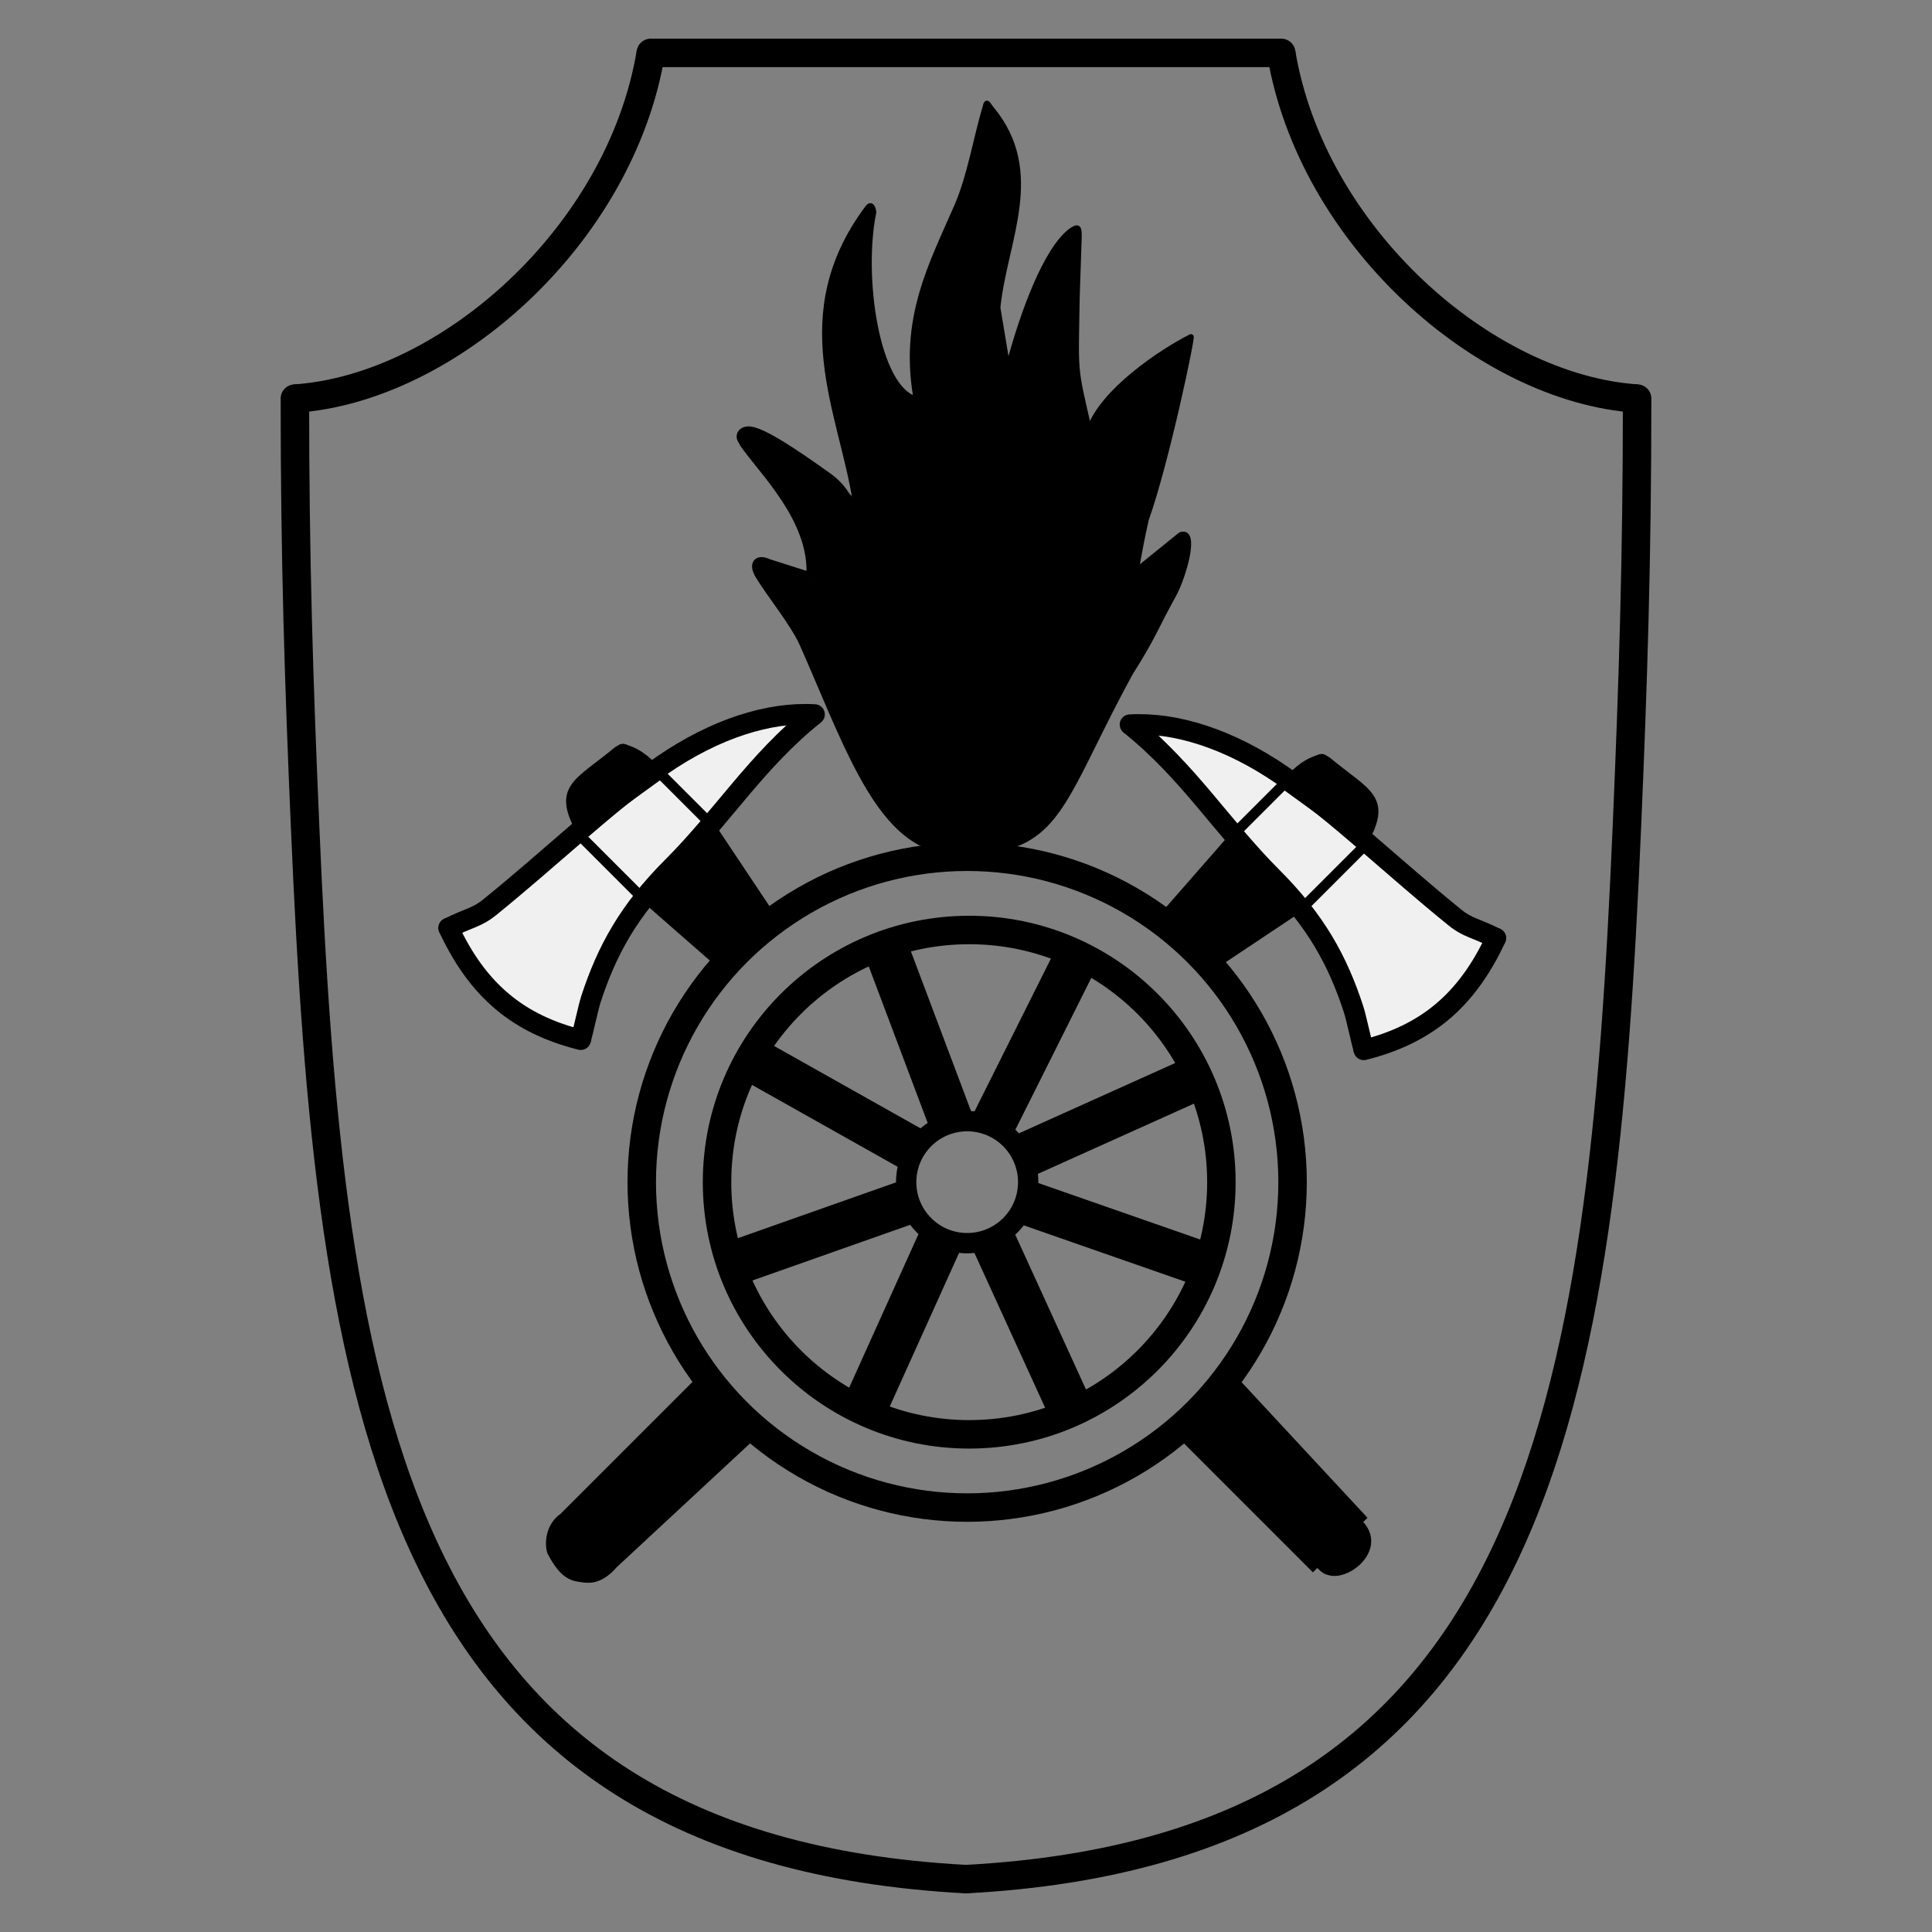<?xml version="1.0" encoding="UTF-8" standalone="no"?>
<svg
   xmlns:dc="http://purl.org/dc/elements/1.1/"
   xmlns:cc="http://creativecommons.org/ns#"
   xmlns:rdf="http://www.w3.org/1999/02/22-rdf-syntax-ns#"
   xmlns:svg="http://www.w3.org/2000/svg"
   xmlns="http://www.w3.org/2000/svg"
   xmlns:sodipodi="http://sodipodi.sourceforge.net/DTD/sodipodi-0.dtd"
   xmlns:inkscape="http://www.inkscape.org/namespaces/inkscape"
   width="95mm"
   height="95mm"
   viewBox="0 0 95 95"
   version="1.1"
   id="svg8"
   inkscape:version="1.0.2-2 (e86c870879, 2021-01-15)"
   sodipodi:docname="FFW-Logo_schwarz.svg">
  <rect x="0" y="0" width="95" height="95" fill="#808080" stroke="none"/>
  <defs
     id="defs2">
    <clipPath
       clipPathUnits="userSpaceOnUse"
       id="clipPath837">
      <path
         style="opacity:1;fill:none;fill-opacity:1;fill-rule:nonzero;stroke:#b3b3b3;stroke-width:0.3;stroke-linecap:square;stroke-linejoin:bevel;stroke-miterlimit:4;stroke-dasharray:none;stroke-dashoffset:0;stroke-opacity:1;paint-order:normal"
         d="M 50,117 H 100 v 65 H 50 Z"
         id="path839"
         inkscape:connector-curvature="0" />
    </clipPath>
    <clipPath
       clipPathUnits="userSpaceOnUse"
       id="clipPath837-6">
      <path
         style="opacity:1;fill:none;fill-opacity:1;fill-rule:nonzero;stroke:#b3b3b3;stroke-width:0.3;stroke-linecap:square;stroke-linejoin:bevel;stroke-miterlimit:4;stroke-dasharray:none;stroke-dashoffset:0;stroke-opacity:1;paint-order:normal"
         d="M 50,117 H 100 v 65 H 50 Z"
         id="path839-6"
         inkscape:connector-curvature="0" />
    </clipPath>
    <clipPath
       clipPathUnits="userSpaceOnUse"
       id="clipPath837-2">
      <path
         style="opacity:1;fill:none;fill-opacity:1;fill-rule:nonzero;stroke:#b3b3b3;stroke-width:0.3;stroke-linecap:square;stroke-linejoin:bevel;stroke-miterlimit:4;stroke-dasharray:none;stroke-dashoffset:0;stroke-opacity:1;paint-order:normal"
         d="M 50,117 H 100 v 65 H 50 Z"
         id="path839-7"
         inkscape:connector-curvature="0" />
    </clipPath>
    <clipPath
       clipPathUnits="userSpaceOnUse"
       id="clipPath837-63">
      <path
         style="opacity:1;fill:none;fill-opacity:1;fill-rule:nonzero;stroke:#b3b3b3;stroke-width:0.3;stroke-linecap:square;stroke-linejoin:bevel;stroke-miterlimit:4;stroke-dasharray:none;stroke-dashoffset:0;stroke-opacity:1;paint-order:normal"
         d="M 50,117 H 100 v 65 H 50 Z"
         id="path839-3"
         inkscape:connector-curvature="0" />
    </clipPath>
  </defs>
  <sodipodi:namedview
     id="base"
     pagecolor="#ffffff"
     bordercolor="#666666"
     borderopacity="1.0"
     inkscape:pageopacity="0.0"
     inkscape:pageshadow="2"
     inkscape:zoom="0.51789065"
     inkscape:cx="232.28638"
     inkscape:cy="31.404849"
     inkscape:document-units="mm"
     inkscape:current-layer="layer1"
     showgrid="true"
     inkscape:snap-intersection-paths="true"
     inkscape:snap-smooth-nodes="true"
     inkscape:window-width="1920"
     inkscape:window-height="1017"
     inkscape:window-x="-8"
     inkscape:window-y="-8"
     inkscape:window-maximized="1"
     showguides="false"
     inkscape:snap-grids="true"
     inkscape:document-rotation="0">
    <inkscape:grid
       type="xygrid"
       id="grid815"
       spacingx="0.1"
       spacingy="0.1" />
  </sodipodi:namedview>
  <g
     inkscape:label="Ebene 1"
     inkscape:groupmode="layer"
     id="layer1"
     transform="translate(0,-182)">
    <g
       id="g969"
       transform="translate(3.5,-14.6)">
      <path
         style="fill:#f0f0f0;fill-opacity:1;fill-rule:evenodd;stroke:#000000;stroke-width:0.265px;stroke-linecap:butt;stroke-linejoin:miter;stroke-opacity:1"
         d="m 18.5,242 0.5,1.5 3,3 2,1 h 1 l 1,-3 1.5,-3 3,-3 2,-2.5 3.5,-4 -0.5,-0.5 -5,2 -4.5,3 -4.5,4 -2.5,1.5 z"
         id="path912"
         inkscape:connector-curvature="0" />
      <path
         style="fill:#f0f0f0;fill-opacity:1;fill-rule:evenodd;stroke:#000000;stroke-width:0.265px;stroke-linecap:butt;stroke-linejoin:miter;stroke-opacity:1"
         d="M 63.5,248 63,245.5 c 0,0 -1.5,-2.5 -1.5,-2.5 0,0 -1,-2.5 -1.5,-2.5 -0.5,0 -2.5,-2.5 -2.5,-2.5 l -1.5,-2 L 54,233.5 l -1,-1 0.5,-0.5 3.5,1.5 3.5,2 3,2 2.5,2.5 2.5,2 1.5,0.5 L 69.5,244 l -2,2.5 -2.5,1.5 z"
         id="path910"
         inkscape:connector-curvature="0" />
      <g
         id="g1071"
         style="stroke:#000000;stroke-width:1.4;stroke-miterlimit:4;stroke-dasharray:none;stroke-opacity:1"
         transform="translate(-58,113.2)">
        <path
           sodipodi:nodetypes="cc"
           inkscape:connector-curvature="0"
           id="path841"
           d="m 86.5,86 c -1.5,9 -10,16.5 -17.5,17"
           style="fill:none;fill-rule:evenodd;stroke:#000000;stroke-width:1.4;stroke-linecap:butt;stroke-linejoin:miter;stroke-miterlimit:4;stroke-dasharray:none;stroke-opacity:1" />
        <path
           sodipodi:nodetypes="cc"
           inkscape:connector-curvature="0"
           id="path841-6"
           d="m 117.5,86 c 1.5,9 10,16.5 17.5,17"
           style="fill:none;fill-rule:evenodd;stroke:#000000;stroke-width:1.4;stroke-linecap:butt;stroke-linejoin:miter;stroke-miterlimit:4;stroke-dasharray:none;stroke-opacity:1" />
        <path
           inkscape:connector-curvature="0"
           id="path858"
           d="M 86.5,86 H 117.5"
           style="fill:none;fill-rule:evenodd;stroke:#000000;stroke-width:1.4;stroke-linecap:round;stroke-linejoin:miter;stroke-miterlimit:4;stroke-dasharray:none;stroke-opacity:1" />
        <path
           sodipodi:nodetypes="csc"
           inkscape:connector-curvature="0"
           id="path860-1"
           d="M 102,175.8 C 73.669,174.286 70.716,152.376 69.5,124 69.2,117 69,111 69,103"
           style="fill:none;fill-rule:evenodd;stroke:#000000;stroke-width:1.4;stroke-linecap:round;stroke-linejoin:miter;stroke-miterlimit:4;stroke-dasharray:none;stroke-opacity:1" />
        <path
           sodipodi:nodetypes="csc"
           inkscape:connector-curvature="0"
           id="path860-1-6"
           d="m 102,175.8 c 28.331,-1.514 31.284,-23.424 32.5,-51.8 0.3,-7 0.5,-13 0.5,-21"
           style="fill:none;fill-rule:evenodd;stroke:#000000;stroke-width:1.4;stroke-linecap:round;stroke-linejoin:miter;stroke-miterlimit:4;stroke-dasharray:none;stroke-opacity:1" />
      </g>
      <circle
         style="opacity:1;fill:none;fill-opacity:1;fill-rule:nonzero;stroke:#000000;stroke-width:1.4;stroke-linecap:round;stroke-linejoin:bevel;stroke-miterlimit:4;stroke-dasharray:none;stroke-dashoffset:0;stroke-opacity:1;paint-order:normal"
         id="path925"
         cy="254.729"
         cx="44.057"
         r="16.001" />
      <circle
         style="opacity:1;fill:none;fill-opacity:1;fill-rule:nonzero;stroke:#000000;stroke-width:1.4;stroke-linecap:round;stroke-linejoin:bevel;stroke-miterlimit:4;stroke-dasharray:none;stroke-dashoffset:0;stroke-opacity:1;paint-order:normal"
         id="path925-5"
         cy="254.729"
         cx="44.158"
         r="12.4" />
      <circle
         style="opacity:1;fill:none;fill-opacity:1;fill-rule:nonzero;stroke:#000000;stroke-width:1;stroke-linecap:round;stroke-linejoin:bevel;stroke-miterlimit:4;stroke-dasharray:none;stroke-dashoffset:0;stroke-opacity:1;paint-order:normal"
         id="path925-5-3"
         cy="254.729"
         cx="44.058"
         r="3" />
      <path
         style="fill:none;fill-rule:evenodd;stroke:#000000;stroke-width:2.2;stroke-linecap:butt;stroke-linejoin:miter;stroke-miterlimit:4;stroke-dasharray:none;stroke-opacity:1"
         d="m 32.558,258.729 8.5,-3"
         id="path982"
         inkscape:connector-curvature="0" />
      <path
         style="fill:none;fill-rule:evenodd;stroke:#000000;stroke-width:2.2;stroke-linecap:butt;stroke-linejoin:miter;stroke-miterlimit:4;stroke-dasharray:none;stroke-opacity:1"
         d="m 39.058,265.729 3.7,-8.2"
         id="path984"
         inkscape:connector-curvature="0"
         sodipodi:nodetypes="cc" />
      <path
         style="fill:none;fill-rule:evenodd;stroke:#000000;stroke-width:2.2;stroke-linecap:butt;stroke-linejoin:miter;stroke-miterlimit:4;stroke-dasharray:none;stroke-opacity:1"
         d="m 49.058,265.729 -3.7,-8.1"
         id="path986"
         inkscape:connector-curvature="0"
         sodipodi:nodetypes="cc" />
      <path
         style="fill:none;fill-rule:evenodd;stroke:#000000;stroke-width:2.2;stroke-linecap:butt;stroke-linejoin:miter;stroke-miterlimit:4;stroke-dasharray:none;stroke-opacity:1"
         d="m 55.558,258.729 -8.6,-3"
         id="path988"
         inkscape:connector-curvature="0" />
      <path
         style="fill:none;fill-rule:evenodd;stroke:#000000;stroke-width:2.2;stroke-linecap:butt;stroke-linejoin:miter;stroke-miterlimit:4;stroke-dasharray:none;stroke-opacity:1"
         d="m 55.058,249.729 -8,3.6"
         id="path990"
         inkscape:connector-curvature="0" />
      <path
         style="fill:none;fill-rule:evenodd;stroke:#000000;stroke-width:2.2;stroke-linecap:butt;stroke-linejoin:miter;stroke-miterlimit:4;stroke-dasharray:none;stroke-opacity:1"
         d="m 49.309,243.929 -3.951,7.9"
         id="path992"
         inkscape:connector-curvature="0"
         sodipodi:nodetypes="cc" />
      <path
         style="fill:none;fill-rule:evenodd;stroke:#000000;stroke-width:2.2;stroke-linecap:butt;stroke-linejoin:miter;stroke-miterlimit:4;stroke-dasharray:none;stroke-opacity:1"
         d="m 40.058,243.229 3.2,8.5"
         id="path994"
         inkscape:connector-curvature="0" />
      <path
         style="fill:none;fill-rule:evenodd;stroke:#000000;stroke-width:2.2;stroke-linecap:butt;stroke-linejoin:miter;stroke-miterlimit:4;stroke-dasharray:none;stroke-opacity:1"
         d="m 41.558,253.229 -8,-4.5"
         id="path996"
         inkscape:connector-curvature="0" />
      <path
         style="fill:none;fill-rule:evenodd;stroke:#000000;stroke-width:1;stroke-linecap:round;stroke-linejoin:miter;stroke-miterlimit:4;stroke-dasharray:none;stroke-opacity:1"
         d="m 18.558,242.229 c 1.452,3.123 3.473,4.741 6.5,5.5"
         id="path998"
         inkscape:connector-curvature="0"
         sodipodi:nodetypes="cc" />
      <path
         style="fill:none;fill-rule:evenodd;stroke:#000000;stroke-width:1;stroke-linecap:round;stroke-linejoin:miter;stroke-miterlimit:4;stroke-dasharray:none;stroke-opacity:1"
         d="m 18.558,242.229 c 1,-0.5 1.395,-0.511 2,-1 3.029,-2.449 5.838,-5.165 8.5,-7 2.626,-1.81 5.279,-2.631 7.5,-2.5"
         id="path1000"
         inkscape:connector-curvature="0"
         sodipodi:nodetypes="cssc" />
      <path
         style="fill:none;fill-rule:evenodd;stroke:#000000;stroke-width:1;stroke-linecap:butt;stroke-linejoin:miter;stroke-miterlimit:4;stroke-dasharray:none;stroke-opacity:1"
         d="m 25.058,247.729 c 0.105,-0.359 0.374,-1.613 0.5,-2 0.779,-2.387 1.849,-4.349 4,-6.5 2.5,-2.5 4.136,-5.212 7,-7.5"
         id="path1002"
         inkscape:connector-curvature="0"
         sodipodi:nodetypes="cscc" />
      <path
         style="fill:#000000;fill-opacity:1;fill-rule:evenodd;stroke:#000000;stroke-width:0.265px;stroke-linecap:butt;stroke-linejoin:miter;stroke-opacity:1"
         d="m 32.058,244.229 -4,-3.5 3.5,-3.5 3,4.5 z"
         id="path1004"
         inkscape:connector-curvature="0" />
      <path
         style="fill:none;fill-rule:evenodd;stroke:#000000;stroke-width:0.5;stroke-linecap:butt;stroke-linejoin:miter;stroke-miterlimit:4;stroke-dasharray:none;stroke-opacity:1"
         d="m 28.058,240.729 -3,-3"
         id="path1006"
         inkscape:connector-curvature="0"
         sodipodi:nodetypes="cc" />
      <path
         style="fill:none;fill-rule:evenodd;stroke:#000000;stroke-width:0.5;stroke-linecap:butt;stroke-linejoin:miter;stroke-miterlimit:4;stroke-dasharray:none;stroke-opacity:1"
         d="m 31.558,237.229 -2.5,-2.5"
         id="path1008"
         inkscape:connector-curvature="0" />
      <path
         style="fill:#000000;fill-opacity:1;fill-rule:evenodd;stroke:#000000;stroke-width:0.265;stroke-linecap:round;stroke-linejoin:round;stroke-miterlimit:4;stroke-dasharray:none;stroke-opacity:1"
         d="m 29.058,234.729 c -0.494,-0.647 -1.037,-1.141 -1.72,-1.36 -0.28,-0.14 -0.327,-0.016 -0.522,0.083 -1.967,1.637 -3.113,1.843 -1.758,4.177 z"
         id="path1010"
         inkscape:connector-curvature="0"
         sodipodi:nodetypes="ccccc" />
      <path
         style="fill:none;fill-rule:evenodd;stroke:#000000;stroke-width:1;stroke-linecap:round;stroke-linejoin:miter;stroke-miterlimit:4;stroke-dasharray:none;stroke-opacity:1"
         d="m 70.058,242.729 c -1.452,3.123 -3.473,4.741 -6.5,5.5"
         id="path998-6"
         inkscape:connector-curvature="0"
         sodipodi:nodetypes="cc" />
      <path
         style="fill:none;fill-opacity:1;fill-rule:evenodd;stroke:#000000;stroke-width:1;stroke-linecap:round;stroke-linejoin:miter;stroke-miterlimit:4;stroke-dasharray:none;stroke-opacity:1"
         d="m 70.058,242.729 c -1,-0.5 -1.395,-0.511 -2,-1 -3.029,-2.449 -5.838,-5.165 -8.5,-7 -2.626,-1.81 -5.279,-2.631 -7.5,-2.5"
         id="path1000-9"
         inkscape:connector-curvature="0"
         sodipodi:nodetypes="cssc" />
      <path
         style="fill:none;fill-rule:evenodd;stroke:#000000;stroke-width:1;stroke-linecap:butt;stroke-linejoin:miter;stroke-miterlimit:4;stroke-dasharray:none;stroke-opacity:1"
         d="m 63.558,248.229 c -0.105,-0.359 -0.374,-1.613 -0.5,-2 -0.779,-2.387 -1.849,-4.349 -4,-6.5 -2.5,-2.5 -4.136,-5.212 -7,-7.5"
         id="path1002-5"
         inkscape:connector-curvature="0"
         sodipodi:nodetypes="cscc" />
      <path
         sodipodi:nodetypes="ccccc"
         style="fill:#000000;fill-opacity:1;fill-rule:evenodd;stroke:#000000;stroke-width:0.265px;stroke-linecap:butt;stroke-linejoin:miter;stroke-opacity:1"
         d="m 56.058,244.229 4.5,-3 -3.5,-3.5 -3.5,4 z"
         id="path1004-7"
         inkscape:connector-curvature="0" />
      <path
         style="fill:none;fill-rule:evenodd;stroke:#000000;stroke-width:0.5;stroke-linecap:butt;stroke-linejoin:miter;stroke-miterlimit:4;stroke-dasharray:none;stroke-opacity:1"
         d="m 60.558,241.229 3,-3"
         id="path1006-7"
         inkscape:connector-curvature="0"
         sodipodi:nodetypes="cc" />
      <path
         style="fill:none;fill-rule:evenodd;stroke:#000000;stroke-width:0.5;stroke-linecap:butt;stroke-linejoin:miter;stroke-miterlimit:4;stroke-dasharray:none;stroke-opacity:1"
         d="m 57.058,237.729 2.5,-2.5"
         id="path1008-7"
         inkscape:connector-curvature="0" />
      <path
         style="fill:#000000;fill-opacity:1;fill-rule:evenodd;stroke:#000000;stroke-width:0.265;stroke-linecap:round;stroke-linejoin:round;stroke-miterlimit:4;stroke-dasharray:none;stroke-opacity:1"
         d="m 59.558,235.229 c 0.494,-0.647 1.037,-1.141 1.72,-1.36 0.28,-0.14 0.327,-0.016 0.522,0.083 1.967,1.637 3.113,1.843 1.758,4.177 z"
         id="path1010-2"
         inkscape:connector-curvature="0"
         sodipodi:nodetypes="ccccc" />
      <path
         style="fill:#000000;fill-opacity:1;fill-rule:evenodd;stroke:#000000;stroke-width:0.265;stroke-linecap:round;stroke-linejoin:miter;stroke-miterlimit:4;stroke-dasharray:none;stroke-opacity:1"
         d="m 24.058,271.229 7,-7 2.5,3 -7,6.5 z"
         id="path1096"
         inkscape:connector-curvature="0" />
      <path
         style="fill:#000000;fill-opacity:1;fill-rule:evenodd;stroke:#000000;stroke-width:0.3;stroke-linecap:round;stroke-linejoin:miter;stroke-miterlimit:4;stroke-dasharray:none;stroke-opacity:1"
         d="m 24.058,271.229 c -0.6,0.5 -0.625,1.298 -0.5,1.7 0.495,0.935 0.895,1.231 1.4,1.3 0.371,0.051 0.9,0.2 1.6,-0.5 l -2.5,-2.5"
         id="path1108"
         inkscape:connector-curvature="0"
         sodipodi:nodetypes="ccscc" />
      <path
         style="fill:#000000;fill-opacity:1;fill-rule:evenodd;stroke:#000000;stroke-width:0.265px;stroke-linecap:butt;stroke-linejoin:miter;stroke-opacity:1"
         d="m 54.558,267.229 6.5,6.5 2.5,-2.5 -6.5,-7"
         id="path1110"
         inkscape:connector-curvature="0" />
      <path
         style="fill:#000000;fill-opacity:1;fill-rule:evenodd;stroke:#000000;stroke-width:0.117;stroke-linecap:butt;stroke-linejoin:miter;stroke-miterlimit:4;stroke-dasharray:none;stroke-opacity:1"
         d="m 61.306,273.652 c 0.737,-0.676 1.532,-1.815 2.174,-2.174 l 0.084,0.084 c 1.014,1.29 -0.764,2.751 -1.756,2.425 -0.15,-0.041 -0.251,-0.084 -0.502,-0.335 z"
         id="path1112"
         inkscape:connector-curvature="0"
         sodipodi:nodetypes="ccccc" />
      <path
         style="fill:#000000;fill-opacity:1;fill-rule:evenodd;stroke:#000000;stroke-width:0.5;stroke-linecap:butt;stroke-linejoin:miter;stroke-miterlimit:4;stroke-dasharray:none;stroke-opacity:1"
         d="m 42.558,238.229 c -2.939,-0.746 -4.5,-5.5 -6.5,-10 -0.464,-1.045 -1.633,-2.449 -2.2,-3.4 -0.301,-0.54 -0.036,-0.706 0.4,-0.5 l 2.2,0.7"
         id="path1114"
         inkscape:connector-curvature="0"
         sodipodi:nodetypes="csccc" />
      <path
         style="fill:#000000;fill-opacity:1;fill-rule:evenodd;stroke:#000000;stroke-width:0.8;stroke-linecap:round;stroke-linejoin:miter;stroke-miterlimit:4;stroke-dasharray:none;stroke-opacity:1"
         d="m 36.558,224.729 c 0.045,-2.764 -2.4,-5.1 -3.3,-6.4 -0.1,-0.2 -0.182,-0.253 -0.111,-0.317 0.355,-0.323 2.439,1.113 3.923,2.174 0.745,0.532 0.839,0.97 0.988,1.043"
         id="path1118"
         inkscape:connector-curvature="0"
         sodipodi:nodetypes="ccssc" />
      <path
         style="fill:#000000;fill-opacity:1;fill-rule:evenodd;stroke:#000000;stroke-width:0.265px;stroke-linecap:butt;stroke-linejoin:miter;stroke-opacity:1"
         d="m 38.558,221.229 c -0.692,-4.405 -3.316,-9.154 0.6,-14.4 0.145,-0.211 0.258,-0.093 0.3,0.2 -0.649,3.14 0.13,8.678 2.1,9.2 -0.722,-3.969 0.757,-6.636 2,-9.5 0.634,-1.462 0.928,-3.303 1.4,-4.9 0.066,-0.306 0.125,-0.073 0.292,0.122 2.587,3.124 0.636,6.495 0.308,9.778 l 0.5,3 c 0.755,-2.861 1.891,-5.839 3.087,-6.766 0.375,-0.251 0.413,-0.206 0.413,0.266 l -0.1,3 c -0.064,3.883 -0.13,3.316 0.6,6.5 0.639,-1.876 3.519,-3.816 5.002,-4.567 0.115,-0.129 -1.209,6.201 -2.204,8.98 -1.61,7.075 -0.152,10.106 -6.798,10.587"
         id="path1122"
         inkscape:connector-curvature="0"
         sodipodi:nodetypes="ccccsccccccccccc" />
      <path
         style="fill:#000000;fill-opacity:1;fill-rule:evenodd;stroke:#000000;stroke-width:0.365;stroke-linecap:butt;stroke-linejoin:miter;stroke-miterlimit:4;stroke-dasharray:none;stroke-opacity:1"
         d="m 42.058,238.229 3.634,0.406 3.866,-6.906 -10.5,-10.5 h -1.5 l -1,4.5 z"
         id="path1147"
         inkscape:connector-curvature="0"
         sodipodi:nodetypes="ccccccc" />
      <path
         style="fill:#000000;fill-opacity:1;fill-rule:evenodd;stroke:#000000;stroke-width:0.265px;stroke-linecap:butt;stroke-linejoin:miter;stroke-opacity:1"
         d="m 46.058,238.229 c 2.664,-0.733 3.198,-3.362 6,-8.5 1.24,-1.973 1.18,-2.126 2.159,-3.899 0.463,-0.833 1.17,-3.238 0.333,-2.931 l -3.492,2.827"
         id="path1155"
         inkscape:connector-curvature="0"
         sodipodi:nodetypes="ccccc" />
    </g>
  </g>
</svg>

